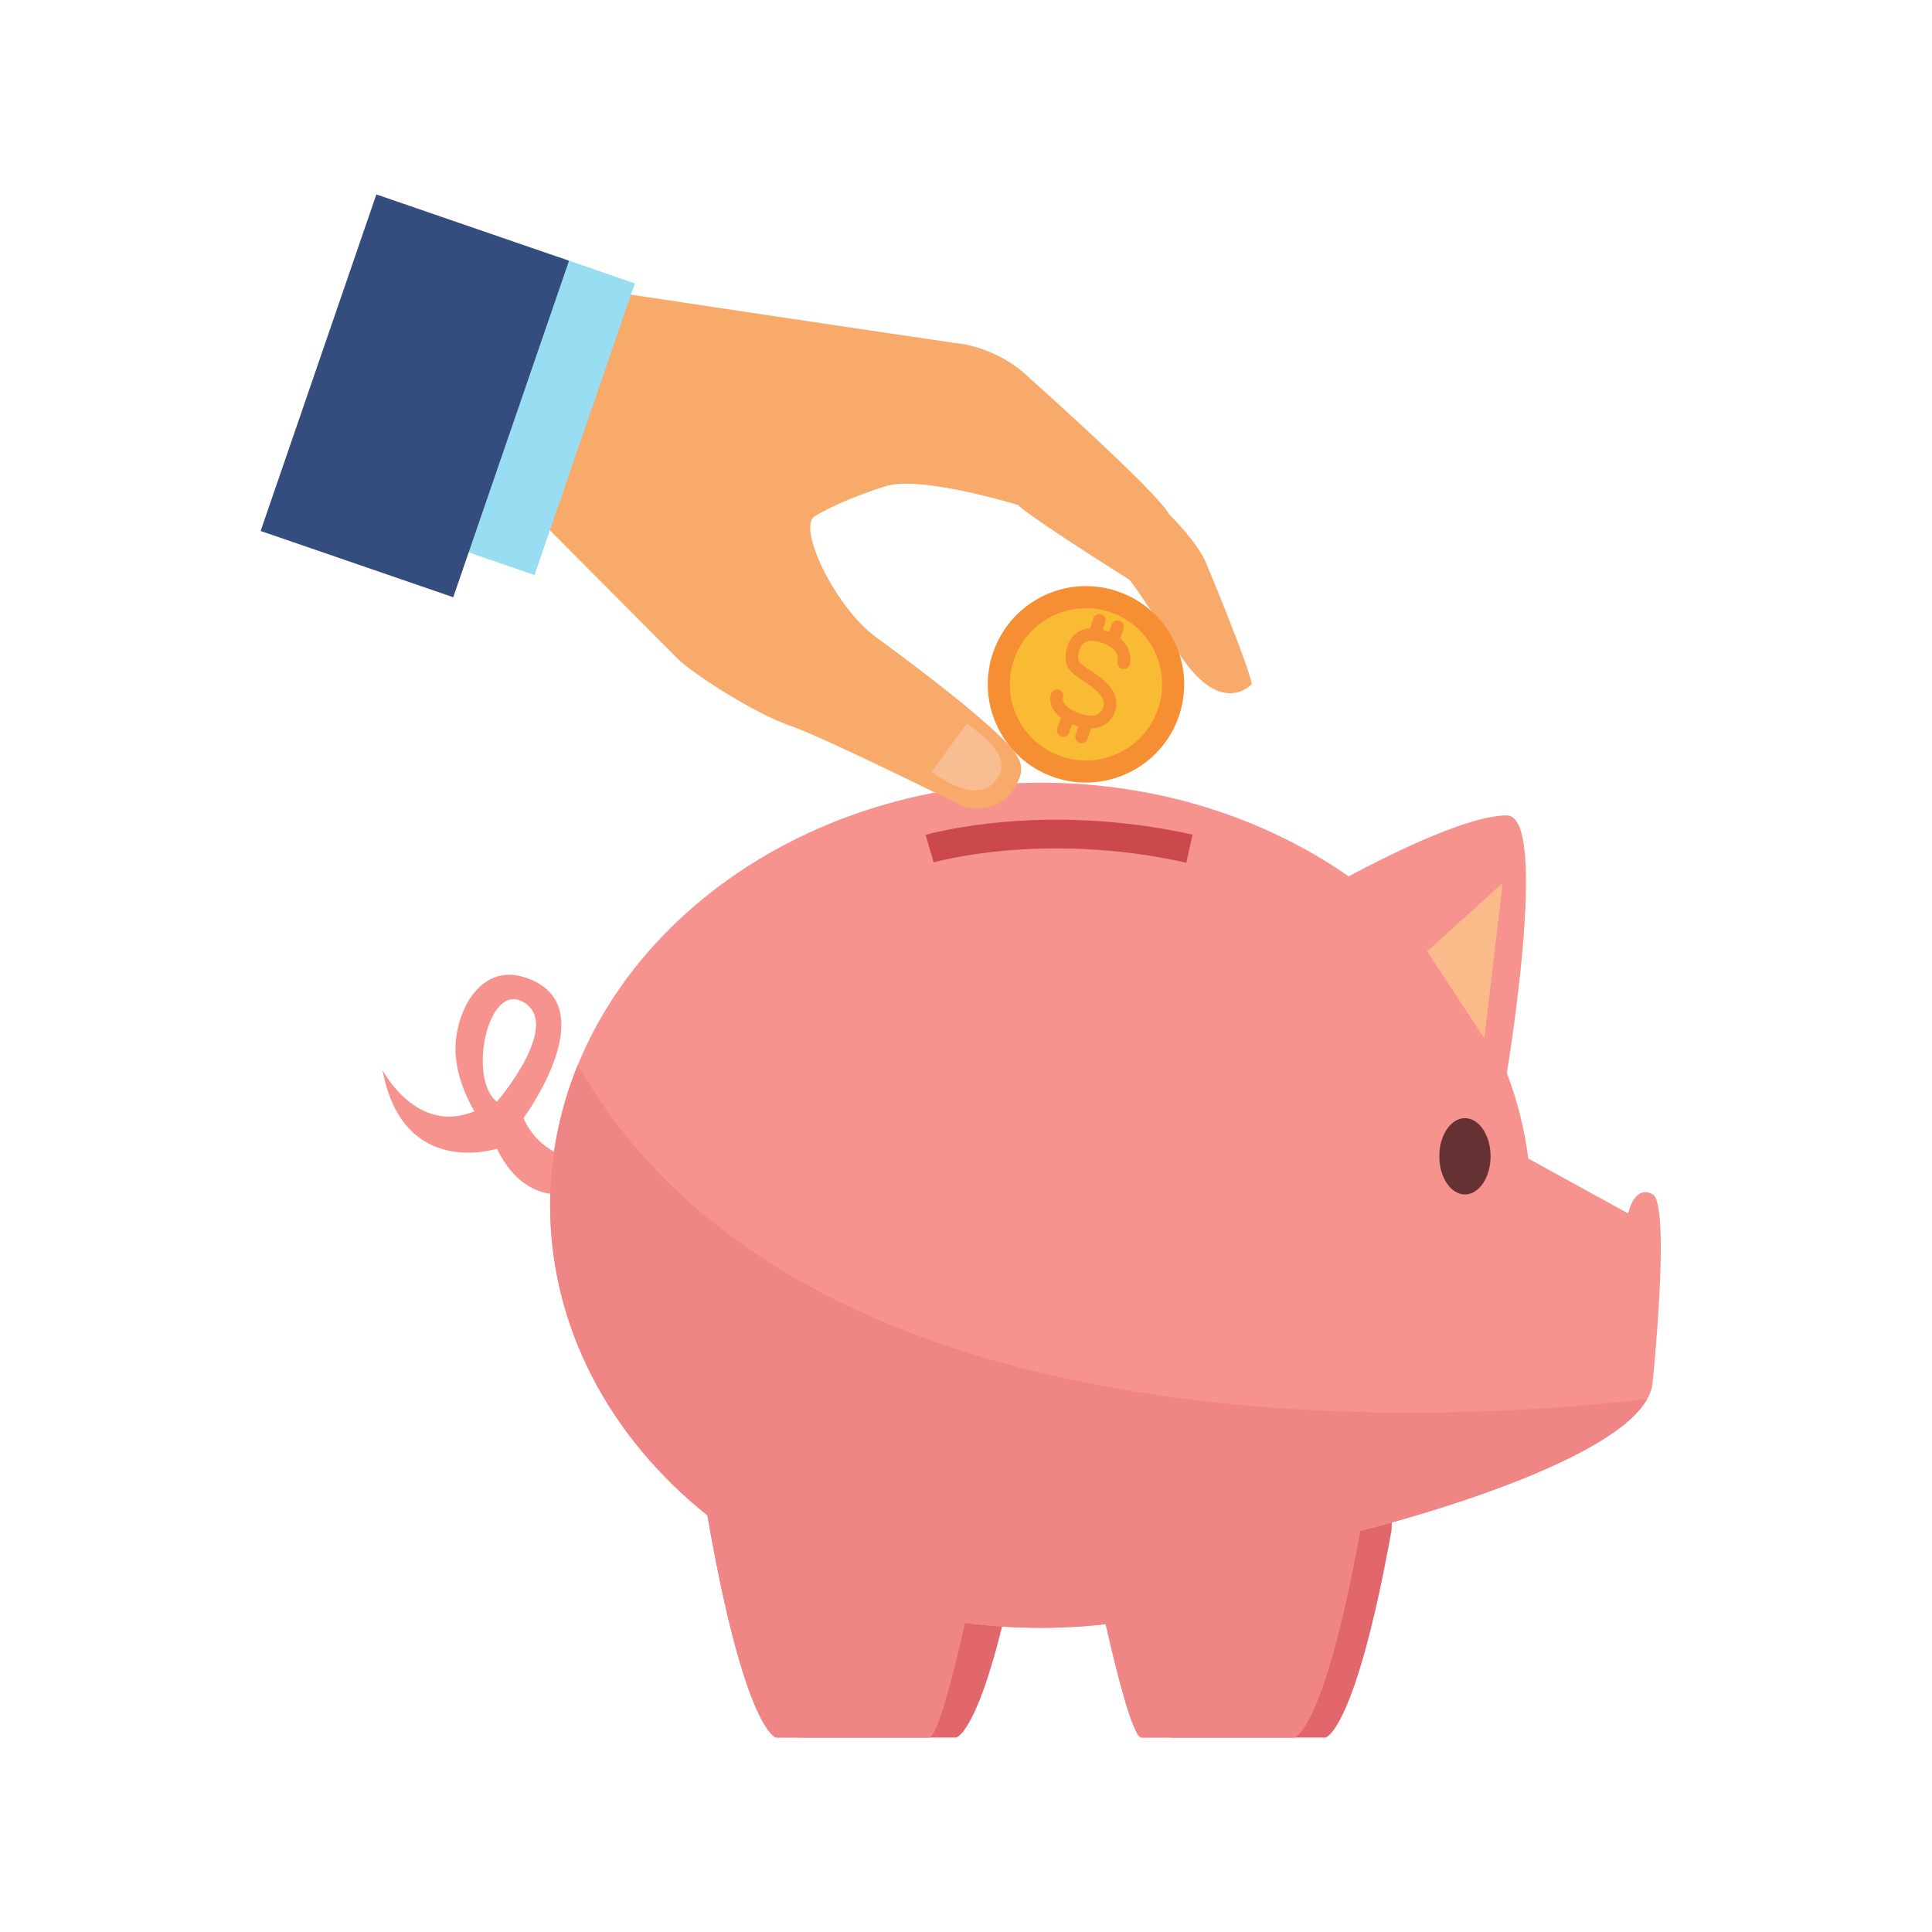<?xml version="1.0" encoding="UTF-8"?><svg xmlns="http://www.w3.org/2000/svg" xmlns:xlink="http://www.w3.org/1999/xlink" width="300" zoomAndPan="magnify" viewBox="0 0 300 300" height="300" preserveAspectRatio="xMidYMid meet" version="1.0"><defs><clipPath id="clip-0"><path d="M 40.473 30 L 89 30 L 89 93 L 40.473 93 Z M 40.473 30 " clip-rule="nonzero"/></clipPath></defs><path fill="rgb(88.629%, 40.388%, 42.749%)" d="M 172.391 232.875 L 172.391 252.57 C 173.797 252.477 175.18 252.359 176.562 252.199 C 178.199 259.449 180.641 269.215 182.023 269.805 L 205.836 269.805 C 205.836 269.805 210.422 268.949 216.062 237.723 C 216.199 236.066 216.074 234.461 215.746 232.875 L 172.391 232.875 " fill-opacity="1" fill-rule="nonzero"/><path fill="rgb(88.629%, 40.388%, 42.749%)" d="M 115.047 232.875 L 115.047 252.57 C 116.441 252.477 117.836 252.359 119.211 252.199 C 120.848 259.449 123.285 269.215 124.68 269.805 L 148.484 269.805 C 148.484 269.805 153.078 268.949 158.711 237.723 C 158.848 236.066 158.73 234.461 158.402 232.875 L 115.047 232.875 " fill-opacity="1" fill-rule="nonzero"/><path fill="rgb(96.86%, 57.649%, 55.688%)" d="M 77.164 171.07 C 72.621 167.637 75.664 152.336 81.293 155.609 C 87.391 159.172 77.164 171.07 77.164 171.07 Z M 81.293 173.605 C 81.293 173.605 94.52 155.715 81.293 151.703 C 75.367 149.906 71.562 155.398 70.824 161.223 C 70.086 167 73.676 172.551 73.676 172.551 C 64.676 176.32 59.395 166.156 59.395 166.156 C 62.562 183.148 77.164 178.371 77.164 178.371 C 81.293 186.941 87.961 185.355 87.961 185.355 L 87.961 179.641 C 82.879 178.055 81.293 173.605 81.293 173.605 " fill-opacity="1" fill-rule="nonzero"/><path fill="rgb(96.86%, 57.649%, 55.688%)" d="M 256.621 214.656 C 256.621 214.656 259.473 187.035 256.621 185.449 C 253.77 183.867 252.816 188.422 252.816 188.422 L 237.32 179.902 C 236.738 175.316 235.609 170.879 233.98 166.621 C 233.98 166.621 240.68 126.625 233.98 126.617 C 228.359 126.617 217.426 131.816 209.418 136.074 C 196.352 126.984 179.711 121.535 161.605 121.535 C 119.527 121.535 85.426 150.918 85.426 187.152 C 85.426 206.184 94.828 223.312 109.84 235.293 C 115.672 268.895 120.496 269.805 120.496 269.805 L 144.309 269.805 C 145.715 269.215 148.188 259.258 149.824 251.988 C 153.66 252.508 157.602 252.77 161.605 252.77 C 165.027 252.77 168.398 252.582 171.691 252.199 C 173.332 259.449 175.77 269.215 177.156 269.805 L 200.969 269.805 C 200.969 269.805 205.562 268.949 211.195 237.723 C 211.195 237.723 255.648 226.832 256.621 214.656 " fill-opacity="1" fill-rule="nonzero"/><path fill="rgb(98.039%, 72.939%, 54.12%)" d="M 233.348 137.098 L 221.598 147.727 L 230.484 161.223 Z M 233.348 137.098 " fill-opacity="1" fill-rule="nonzero"/><path fill="rgb(39.999%, 19.22%, 19.609%)" d="M 231.457 179.555 C 231.457 182.82 229.672 185.473 227.473 185.473 C 225.277 185.473 223.492 182.82 223.492 179.555 C 223.492 176.277 225.277 173.629 227.473 173.629 C 229.672 173.629 231.457 176.277 231.457 179.555 " fill-opacity="1" fill-rule="nonzero"/><path fill="rgb(94.119%, 52.159%, 52.159%)" d="M 255.773 217.246 C 228.719 220.449 125.516 228.172 89.723 165.363 C 86.934 172.191 85.426 179.523 85.426 187.152 C 85.426 206.184 94.828 223.312 109.84 235.293 C 115.672 268.895 120.5 269.805 120.5 269.805 L 144.309 269.805 C 145.715 269.215 148.188 259.258 149.824 251.988 C 153.66 252.508 157.602 252.77 161.605 252.77 C 165.027 252.77 168.398 252.582 171.691 252.199 C 173.332 259.449 175.77 269.215 177.156 269.805 L 200.969 269.805 C 200.969 269.805 205.562 268.949 211.195 237.723 C 211.195 237.723 249.512 228.332 255.773 217.246 " fill-opacity="1" fill-rule="nonzero"/><path stroke-linecap="butt" transform="matrix(0.106, 0, 0, -0.106, -75.419, 374.647)" fill="none" stroke-linejoin="miter" d="M 2073.303 2291.209 C 2073.303 2291.209 2237.586 2339.304 2453.893 2291.209 " stroke="rgb(79.999%, 28.629%, 29.41%)" stroke-width="42.066" stroke-opacity="1" stroke-miterlimit="10"/><path fill="rgb(97.249%, 66.669%, 41.959%)" d="M 137.738 75.441 C 137.738 75.441 131.328 77.301 126.531 80.145 C 123.699 81.824 129.68 94.293 135.984 98.91 C 156.281 113.746 157.715 117.062 157.715 117.062 C 159.004 118.871 158.855 120.445 157.168 122.832 C 154.324 126.848 149.402 125.156 149.402 125.156 C 149.402 125.156 128.156 114.57 122.684 112.688 C 117.211 110.809 107.504 104.605 105.086 102.145 C 102.676 99.68 73.551 70.484 73.551 70.484 L 82.836 43.477 C 135.594 51.434 148.305 53.262 148.305 53.262 C 148.305 53.262 154.684 53.602 160 58.832 C 160 58.832 179.805 76.465 181.52 79.836 C 181.52 79.836 185.914 84.137 187.266 87.383 C 188.617 90.637 193.52 102.473 194.395 106.203 C 194.395 106.203 189.281 112.078 182.258 100.137 C 182.258 100.137 176.109 90.754 175.379 90.023 C 175.379 90.023 160.316 80.578 158.055 78.41 C 158.055 78.41 143.371 73.879 137.738 75.441 " fill-opacity="1" fill-rule="nonzero"/><path fill="rgb(97.249%, 74.12%, 56.47%)" d="M 150.121 112.395 L 144.648 119.844 C 144.648 119.844 150.777 124.578 153.871 121.945 C 157.758 118.648 153.977 114.949 150.121 112.395 " fill-opacity="1" fill-rule="nonzero"/><path fill="rgb(59.61%, 86.67%, 94.51%)" d="M 70.949 85.152 L 82.996 89.293 L 98.578 44.004 L 86.535 39.852 L 70.949 85.152 " fill-opacity="1" fill-rule="nonzero"/><g clip-path="url(#clip-0)"><path fill="rgb(20.389%, 29.799%, 49.409%)" d="M 70.379 92.738 L 40.473 82.449 L 58.441 30.191 L 88.359 40.488 L 70.379 92.738 " fill-opacity="1" fill-rule="nonzero"/></g><path fill="rgb(96.469%, 56.079%, 20.389%)" d="M 183.051 111.23 C 180.305 119.188 171.629 123.426 163.664 120.688 C 155.711 117.941 151.473 109.266 154.211 101.309 C 156.957 93.34 165.629 89.105 173.594 91.84 C 181.551 94.59 185.785 103.262 183.051 111.23 " fill-opacity="1" fill-rule="nonzero"/><path fill="rgb(98.039%, 73.329%, 20.389%)" d="M 179.805 110.109 C 177.672 116.281 170.953 119.566 164.785 117.445 C 158.613 115.32 155.328 108.59 157.453 102.418 C 159.574 96.246 166.305 92.961 172.477 95.086 C 178.645 97.207 181.93 103.941 179.805 110.109 " fill-opacity="1" fill-rule="nonzero"/><path stroke-linecap="round" transform="matrix(0.106, 0, 0, -0.106, -75.419, 374.647)" fill="none" stroke-linejoin="miter" d="M 2357.682 2563.587 C 2357.682 2563.587 2363.598 2586.802 2334.61 2599.298 C 2311.389 2609.316 2294.417 2605.804 2286.504 2590.795 C 2286.504 2590.795 2275.301 2569.317 2286.911 2557.191 C 2300.592 2542.811 2346.405 2525.806 2336.31 2495.012 C 2336.31 2495.012 2328.804 2466.99 2290.904 2480.114 C 2290.904 2480.114 2253.892 2491.685 2259.882 2515.196 " stroke="rgb(96.469%, 56.079%, 20.389%)" stroke-width="18.536" stroke-opacity="1" stroke-miterlimit="10"/><path stroke-linecap="round" transform="matrix(0.106, 0, 0, -0.106, -75.419, 374.647)" fill="none" stroke-linejoin="miter" d="M 2321.89 2625.692 L 2314.717 2604.695 " stroke="rgb(96.469%, 56.079%, 20.389%)" stroke-width="18.536" stroke-opacity="1" stroke-miterlimit="10"/><path stroke-linecap="round" transform="matrix(0.106, 0, 0, -0.106, -75.419, 374.647)" fill="none" stroke-linejoin="miter" d="M 2348.697 2616.488 L 2341.487 2595.601 " stroke="rgb(96.469%, 56.079%, 20.389%)" stroke-width="18.536" stroke-opacity="1" stroke-miterlimit="10"/><path stroke-linecap="round" transform="matrix(0.106, 0, 0, -0.106, -75.419, 374.647)" fill="none" stroke-linejoin="miter" d="M 2276.299 2485.104 L 2269.089 2464.218 " stroke="rgb(96.469%, 56.079%, 20.389%)" stroke-width="18.536" stroke-opacity="1" stroke-miterlimit="10"/><path stroke-linecap="round" transform="matrix(0.106, 0, 0, -0.106, -75.419, 374.647)" fill="none" stroke-linejoin="miter" d="M 2302.995 2475.899 L 2295.896 2455.013 " stroke="rgb(96.469%, 56.079%, 20.389%)" stroke-width="18.536" stroke-opacity="1" stroke-miterlimit="10"/></svg>